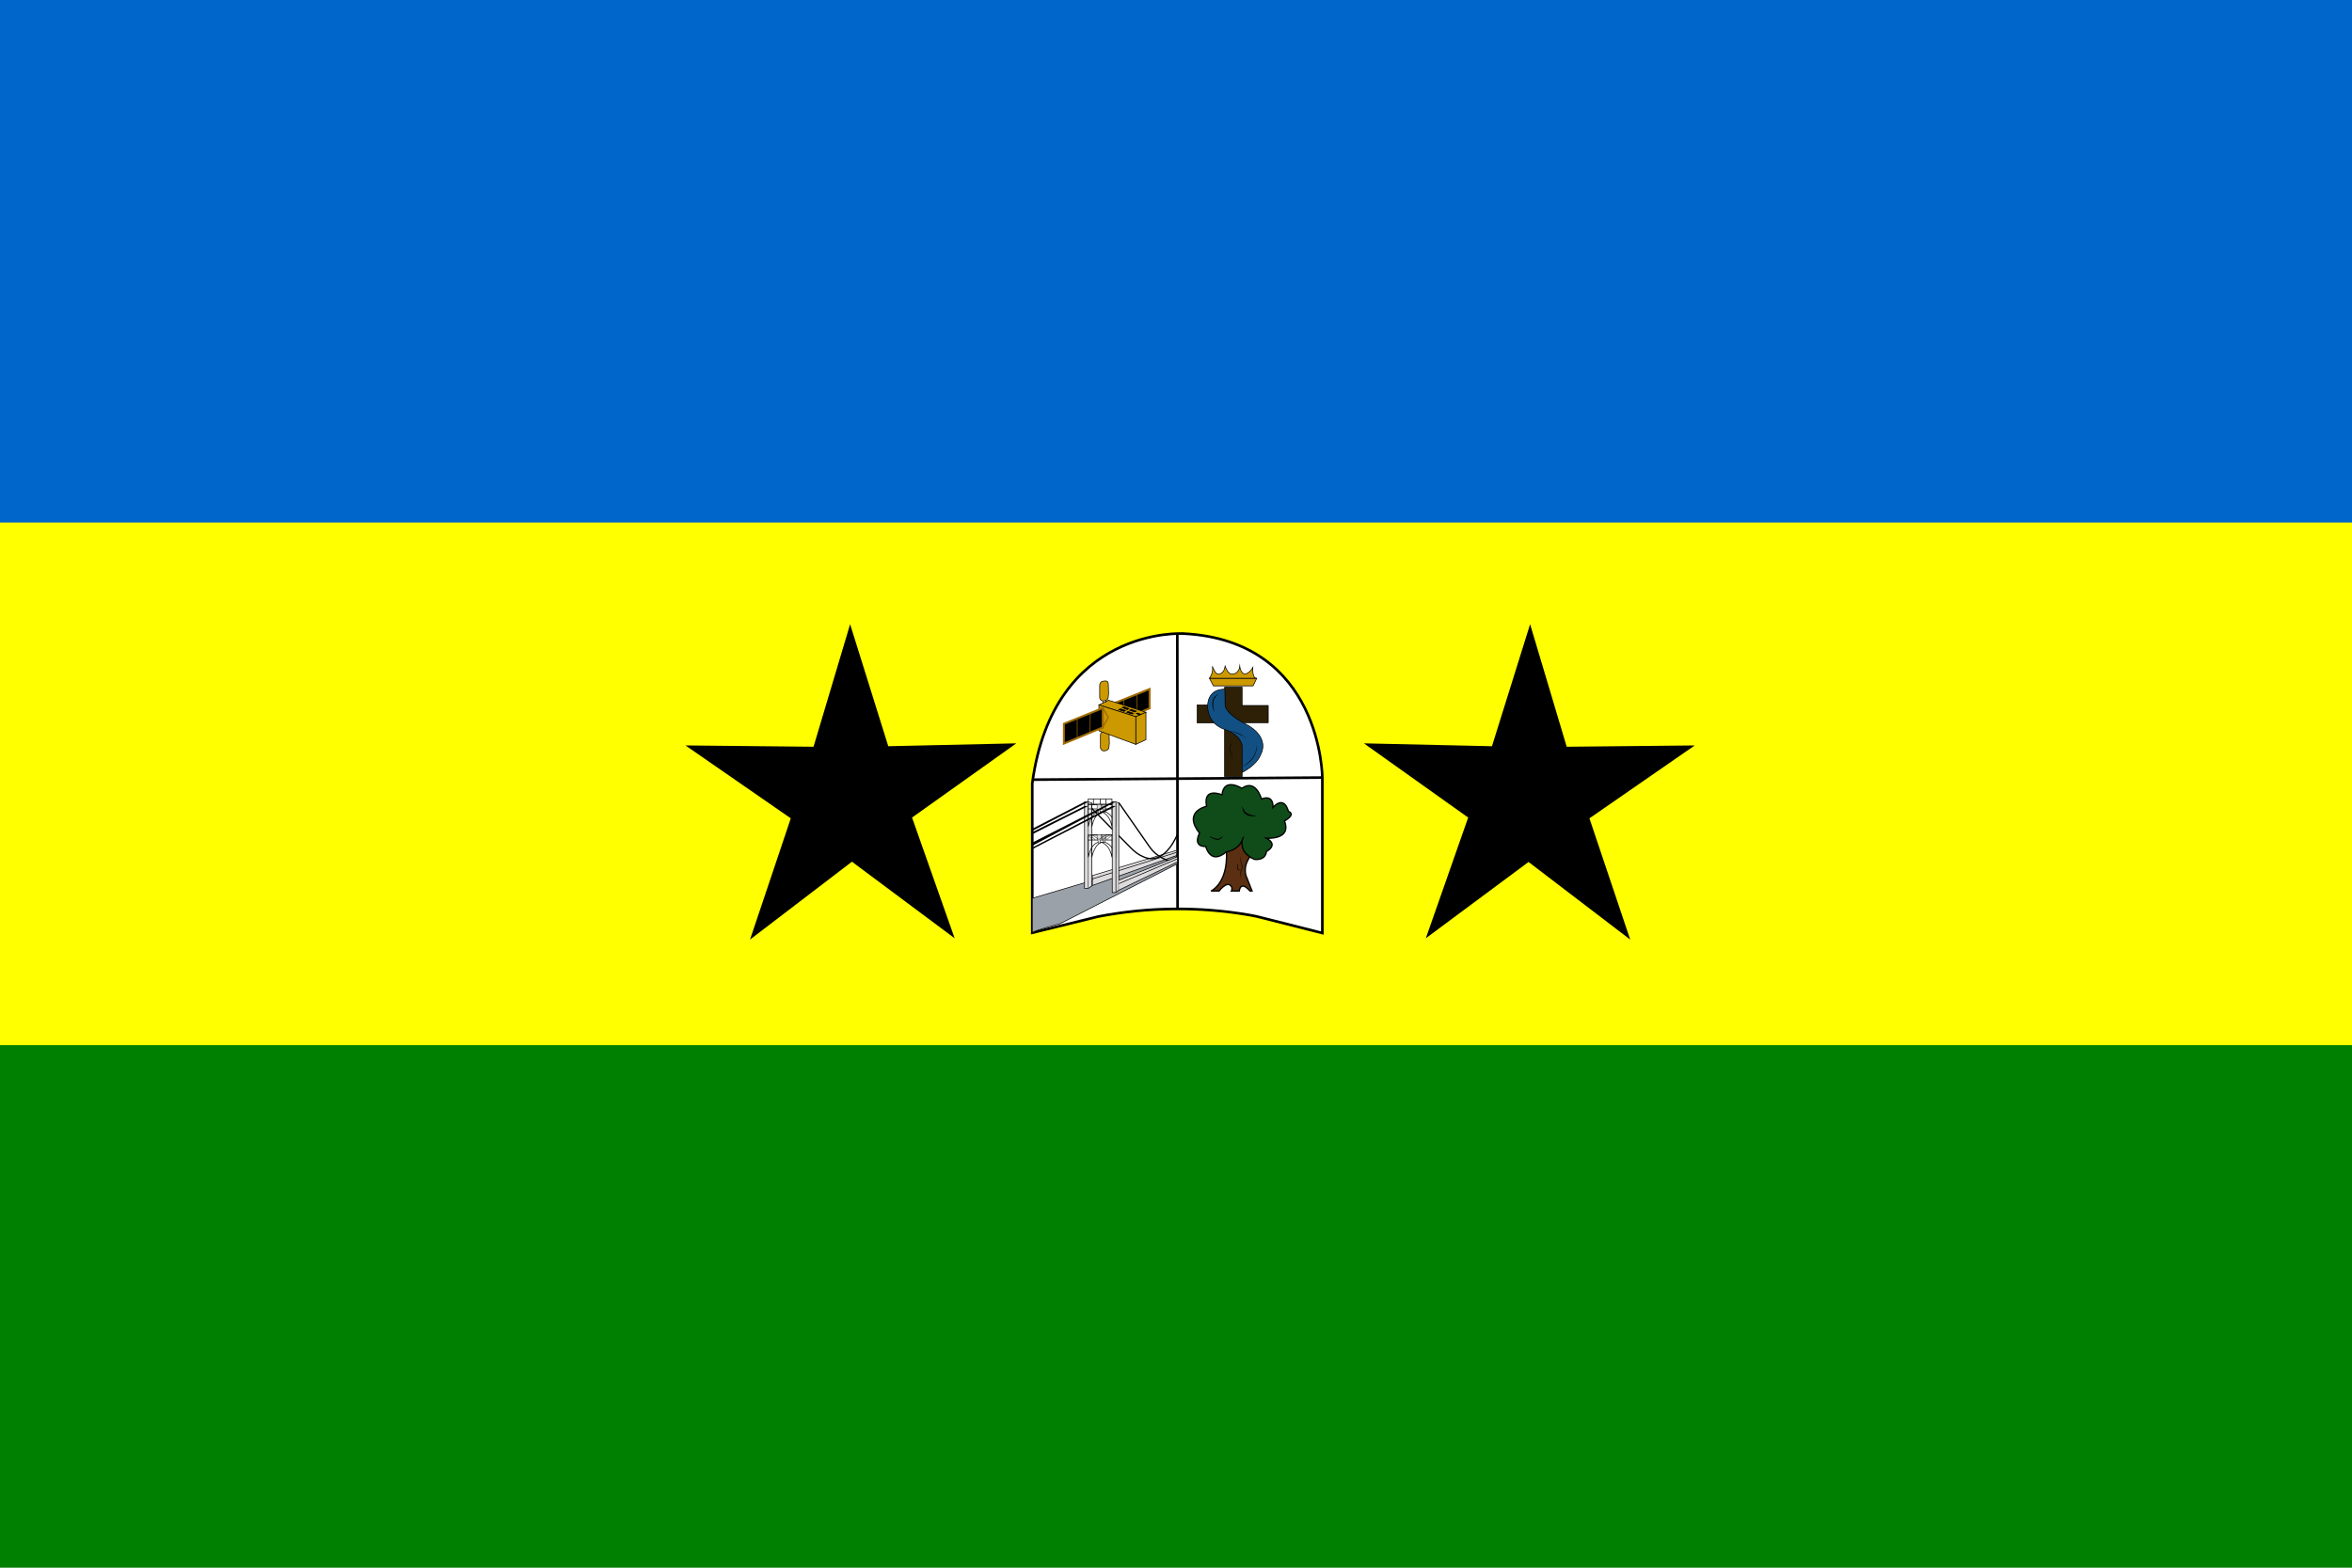 <?xml version="1.0" encoding="UTF-8" standalone="no"?>
<svg
   xmlns:dc="http://purl.org/dc/elements/1.1/"
   xmlns:cc="http://creativecommons.org/ns#"
   xmlns:rdf="http://www.w3.org/1999/02/22-rdf-syntax-ns#"
   xmlns:svg="http://www.w3.org/2000/svg"
   xmlns="http://www.w3.org/2000/svg"
   xmlns:sodipodi="http://sodipodi.sourceforge.net/DTD/sodipodi-0.dtd"
   xmlns:inkscape="http://www.inkscape.org/namespaces/inkscape"
   version="1.1"
   id="Capa_1"
   x="0px"
   y="0px"
   viewBox="0 0 900 600"
   style="enable-background:new 0 0 900 600;"
   xml:space="preserve"
   sodipodi:docname="Bandera del municipio Julián Mellado.svg"
   inkscape:version="1.0 (4035a4fb49, 2020-05-01)"><defs
   id="defs193" />
<style
   type="text/css"
   id="style2">
	.st0{fill:#008000;enable-background:new    ;}
	.st1{fill:#FFFF00;enable-background:new    ;}
	.st2{fill:#0066CC;enable-background:new    ;}
	.st3{enable-background:new    ;}
	.st4{fill:#FFFFFF;stroke:#000000;stroke-miterlimit:10;}
	.st5{stroke:#9F6B00;stroke-width:0.75;stroke-miterlimit:10;}
	.st6{fill:none;stroke:#9F6B00;stroke-width:0.25;stroke-miterlimit:10;}
	.st7{fill:#9BA1A8;stroke:#000000;stroke-width:0.25;stroke-miterlimit:10;}
	.st8{fill:#DEDCDD;stroke:#000000;stroke-width:0.25;stroke-miterlimit:10;}
	.st9{fill:none;stroke:#000000;stroke-width:0.5;stroke-miterlimit:10;}
	.st10{fill:#5B2F11;stroke:#000000;stroke-width:0.5;stroke-miterlimit:10;}
	.st11{fill:#0F4C19;stroke:#000000;stroke-width:0.5;stroke-miterlimit:10;}
	.st12{fill:#0F4C19;}
	.st13{fill:#5B2F11;}
	.st14{fill:none;stroke:#000000;stroke-width:0.25;stroke-miterlimit:10;}
	.st15{fill:none;}
	.st16{fill:#BCB9BB;stroke:#000000;stroke-width:0.15;stroke-miterlimit:10;}
	.st17{fill:#DEDCDD;stroke:#000000;stroke-width:0.15;stroke-miterlimit:10;}
	.st18{fill:none;stroke:#000000;stroke-width:0.15;stroke-miterlimit:10;}
	.st19{fill:#2D2006;stroke:#000000;stroke-width:0.25;stroke-miterlimit:10;}
	.st20{fill:#125084;stroke:#000000;stroke-width:0.25;stroke-miterlimit:10;}
	.st21{fill:#CC9900;stroke:#000000;stroke-width:0.25;stroke-miterlimit:10;}
	.st22{stroke:#000000;stroke-width:0.25;stroke-miterlimit:10;}
	.st23{fill:none;stroke:#9F6B00;stroke-width:0.5;stroke-miterlimit:10;}
</style>
<sodipodi:namedview
   bordercolor="#666666"
   borderopacity="1"
   gridtolerance="10"
   guidetolerance="10"
   id="namedview36"
   objecttolerance="10"
   pagecolor="#ffffff"
   showgrid="false"
   inkscape:document-rotation="0"
   inkscape:zoom="0.82666667"
   inkscape:cx="450.00002"
   inkscape:cy="300"
   inkscape:window-width="1024"
   inkscape:window-height="728"
   inkscape:window-x="0"
   inkscape:window-y="0"
   inkscape:window-maximized="0"
   inkscape:current-layer="Capa_1">
	</sodipodi:namedview>






<g
   id="g411"><path
     id="path16"
     class="st0"
     d="M 0,0 H 900 V 600 H 0 Z"
     style="fill:#008000;enable-background:new" /><path
     id="path18"
     class="st1"
     d="M 0,0 H 900 V 400 H 0 Z"
     style="fill:#ffff00;enable-background:new" /><path
     id="path20"
     class="st2"
     d="M 0,0 H 900 V 200 H 0 Z"
     style="fill:#0066cc;enable-background:new" /><path
     id="path889"
     class="st3"
     d="m 365.3,359.1 -39.3,-29.3 -39,29.8 15.6,-46.4 -40.3,-27.9 49,0.5 14,-46.9 14.6,46.7 49,-1.1 -39.9,28.4 z"
     style="enable-background:new" /><path
     id="path906"
     class="st3"
     d="m 545.6,359.1 39.3,-29.2 38.9,29.7 -15.6,-46.4 40.3,-27.9 -49,0.5 -14,-46.9 -14.6,46.7 -49,-1.1 39.9,28.4 z"
     style="enable-background:new" /><g
     id="g190"><g
       id="escudo"><path
         class="st4"
         d="m 395,357 25.2,-6.2 c 19.1,-3.7 38.7,-3.9 57.9,-0.6 1.8,0.3 3.6,0.7 5.4,1.2 l 22.5,5.7 v -59.3 c 0,0 0,-52.7 -53.2,-55.3 0,0 -49.7,-3 -57.8,57.3 z"
         id="path10" /><line
         class="st4"
         x1="506.1"
         y1="297.6"
         x2="395.2"
         y2="298.4"
         id="line12" /><line
         class="st4"
         x1="450.5"
         y1="242.4"
         x2="450.6"
         y2="347.9"
         id="line14" /></g><g
       id="g23"><polygon
         class="st5"
         points="424.9,277.3 439.9,271.1 439.9,263.7 424.9,269.7 "
         id="polygon17" /><line
         class="st6"
         x1="430.1"
         y1="268"
         x2="430.1"
         y2="275.5"
         id="line19" /><line
         class="st6"
         x1="435"
         y1="265.9"
         x2="435"
         y2="273.4"
         id="line21" /></g><g
       id="figuras"><path
         class="st7"
         d="m 395,343.8 55.5,-16.5 v 3.3 l -44.8,22.9 c 0,0 -8.7,2.2 -10.7,3.4 z"
         id="path25" /><polyline
         class="st8"
         points="450,327.5 418,338.9 418,336.4 450,326.3 418,336.4 418,335.1 450,325.5   "
         id="polyline27" /><path
         class="st9"
         d="m 450.5,319.4 c 0,0 -4.3,11 -11.6,9 -0.5,-0.1 -0.9,-0.3 -1.4,-0.5 -1.8,-0.7 -3.3,-1.9 -4.7,-3.3 l -17.2,-17.4"
         id="path29" /><path
         class="st10"
         d="m 463.6,340.9 c 0,0 6.3,-3 5.7,-14.9 l 0.2,-9.1 h 7.6 l 3.7,2 v 6.5 c 0,0 -5.4,3.7 -4.1,9.5 l 2.4,6.1 h -0.8 c 0,0 -3.4,-4.2 -4.1,0 h -3 c 0,0 0.2,-0.3 0.2,-0.8 0.1,-1.2 -1.2,-2.1 -2.3,-1.5 -0.7,0.4 -1.6,1 -2.6,2.3 h -2.9 z"
         id="path31" /><path
         class="st11"
         d="m 475.6,320.8 c 0,0 -2.2,5.2 4.4,8.1 0,0 4.2,0.7 4.6,-3 0,0 4.9,-2.5 0,-5.1 0,0 9.8,0.8 6.9,-6.6 0,0 4.6,-2.4 1.5,-3.7 0,0 -1.4,-6.3 -5.9,-1.5 0,0 0.5,-5.1 -4.4,-3.2 0,0 -2.1,-7.9 -7.5,-4.1 0,0 -6.9,-4.4 -7.6,2.5 0,0 -7.4,-3.2 -5.9,4.4 0,0 -9.3,1.9 -2.7,10.3 0,0 -2.9,5.1 2.4,5.1 0,0 1.7,7.3 7.9,2 0.1,0 5,-0.6 6.3,-5.2 z"
         id="path33" /><g
         id="g39"><path
           class="st12"
           d="m 462.8,319.9 c 0,0 3.4,3 5.1,0"
           id="path35" /><path
           d="m 462.8,319.9 c 0.9,0.5 1.7,0.9 2.7,1.1 0.5,0.1 0.9,0 1.3,-0.2 0.4,-0.2 0.7,-0.5 1.1,-0.9 -0.2,0.5 -0.4,0.9 -0.9,1.2 -0.5,0.3 -1,0.4 -1.6,0.3 -0.5,-0.1 -1,-0.3 -1.5,-0.6 -0.4,-0.1 -0.8,-0.5 -1.1,-0.9 z"
           id="path37" /></g><g
         id="g45"><path
           class="st12"
           d="m 475.4,308.5 c 0,0 0.1,4.2 5.5,3.5"
           id="path41" /><path
           d="m 475.4,308.5 c 0.1,0.6 0.4,1.2 0.7,1.7 0.3,0.5 0.8,0.9 1.3,1.2 0.5,0.3 1.1,0.4 1.7,0.6 0.6,0.1 1.2,0.1 1.8,0.2 -0.3,0.1 -0.6,0.1 -0.9,0.2 -0.3,0 -0.6,0 -1,0 -0.6,0 -1.3,-0.2 -1.9,-0.5 -0.6,-0.3 -1.1,-0.8 -1.4,-1.4 -0.2,-0.8 -0.4,-1.4 -0.3,-2 z"
           id="path43" /></g><g
         id="g51"><path
           class="st13"
           d="m 474.7,327.4 v 1.3 c 0,0.5 0.1,1.1 0.3,1.6 0.2,0.4 0.3,1 0.3,1.7 0,0 0,0.5 -0.3,1.1 -0.2,0.5 -0.4,1.1 -0.4,1.7 v 1.8"
           id="path47" /><path
           d="m 474.7,327.4 c 0.1,0.8 0,1.6 0.2,2.3 0.1,0.4 0.3,0.7 0.4,1.1 0.1,0.4 0.1,0.8 0.1,1.2 0,0.4 -0.2,0.8 -0.3,1.2 -0.2,0.3 -0.3,0.7 -0.3,1.1 -0.1,0.8 -0.1,1.6 -0.1,2.3 0,-0.8 -0.1,-1.6 -0.1,-2.4 0,-0.8 0.6,-1.5 0.6,-2.3 0,-0.4 0,-0.8 -0.1,-1.1 -0.1,-0.4 -0.3,-0.7 -0.4,-1.1 -0.1,-0.7 0,-1.5 0,-2.3 z"
           id="path49" /></g><g
         id="g55"><path
           d="m 474.7,331.7 c 0,0.3 0,0.5 -0.1,0.8 -0.1,0.2 -0.2,0.5 -0.5,0.6 -0.3,0 -0.5,-0.3 -0.6,-0.5 -0.1,-0.3 -0.1,-0.5 -0.1,-0.8 0,-0.3 0,-0.5 0.1,-0.8 0.1,-0.2 0.3,-0.5 0.6,-0.5 0.3,0 0.4,0.3 0.5,0.6 0.1,0.1 0.2,0.4 0.1,0.6 z m 0,0 c 0,-0.3 0,-0.5 -0.1,-0.7 -0.1,-0.2 -0.3,-0.5 -0.5,-0.5 -0.2,0 -0.3,0.3 -0.4,0.5 -0.1,0.2 -0.1,0.5 -0.1,0.7 0,0.2 0,0.5 0.1,0.7 0.1,0.2 0.2,0.5 0.4,0.5 0.2,0 0.4,-0.2 0.5,-0.5 0.1,-0.2 0.1,-0.4 0.1,-0.7 z"
           id="path53" /></g><rect
         x="415"
         y="306.9"
         class="st8"
         width="1.4"
         height="33.1"
         id="rect57" /><polyline
         class="st8"
         points="416.4,340 417.8,339.1 417.8,307.3 416.4,306.9   "
         id="polyline59" /><polyline
         class="st8"
         points="427,341.6 428.1,340.7 428.1,307.3 427,306.9   "
         id="polyline61" /><rect
         x="416.4"
         y="305.8"
         class="st14"
         width="9.1"
         height="2"
         id="rect63" /><line
         class="st14"
         x1="418.4"
         y1="305.8"
         x2="418.4"
         y2="307.9"
         id="line65" /><line
         class="st14"
         x1="421"
         y1="305.8"
         x2="421"
         y2="307.9"
         id="line67" /><line
         class="st14"
         x1="423.2"
         y1="305.8"
         x2="423.2"
         y2="307.9"
         id="line69" /><path
         class="st14"
         d="m 417.8,319.6 v 8.5 c 0,0 1.1,-6 4.7,-5.8 0,0 3.4,0.4 4.4,5.8 v -8.5 z"
         id="path71" /><path
         class="st14"
         d="m 416.4,307.9 v 8.5 c 0,0 1.1,-6 4.7,-5.8 0,0 3.4,0.4 4.4,5.8 v -8.5 z"
         id="path73" /><path
         class="st14"
         d="m 416.4,319.6 v 8.5 c 0,0 1.1,-6 4.7,-5.8 0,0 3.4,0.4 4.4,5.8 v -8.5 z"
         id="path75" /><polygon
         points="415,308.5 395,318.5 395,319.3 416.4,308.5 "
         id="polygon77" /><polygon
         points="415,306.9 394.8,317.3 394.8,318.1 416.4,306.9 "
         id="polygon79" /><path
         class="st14"
         d="m 417.8,307.9 v 8.5 c 0,0 1.1,-6 4.7,-5.8 0,0 3.4,0.4 4.4,5.8 v -8.5 z"
         id="path81" /><line
         class="st15"
         x1="395.2"
         y1="323.6"
         x2="395.2"
         y2="324.3"
         id="line83" /><path
         d="M 425.2,309"
         id="path85" /><path
         d="M 427.3,309"
         id="path87" /><path
         d="M 395,319.3"
         id="path89" /><line
         class="st15"
         x1="427.3"
         y1="306.8"
         x2="425.2"
         y2="306.8"
         id="line91" /><line
         class="st14"
         x1="416.4"
         y1="321.5"
         x2="427"
         y2="321.5"
         id="line93" /><line
         class="st14"
         x1="416.4"
         y1="309.6"
         x2="427"
         y2="309.6"
         id="line95" /><rect
         x="425.6"
         y="306.9"
         class="st8"
         width="1.4"
         height="34.7"
         id="rect97" /><polygon
         class="st16"
         points="422.8,322.4 422.8,322.1 422.8,321.4 423,321.1 423.2,321.1 423.2,319.4 421.6,319.4 421.6,321.1 421.8,321.1 422,321.4 422,321.9 422,322.4 "
         id="polygon99" /><polygon
         class="st17"
         points="421,322.7 420.9,322.3 421,321.7 421.2,321.3 421.3,321.3 421.3,319.4 419.8,319.4 419.8,321.3 419.9,321.3 420.1,321.6 420.2,322.2 420.2,322.7 "
         id="polygon101" /><polyline
         class="st18"
         points="418,319.6 420.5,321.3 423,319.6   "
         id="polyline103" /><line
         class="st18"
         x1="421.9"
         y1="321.3"
         x2="424.5"
         y2="319.7"
         id="line105" /><line
         class="st18"
         x1="423.4"
         y1="321.4"
         x2="425.6"
         y2="319.6"
         id="line107" /><line
         class="st18"
         x1="419.1"
         y1="321.4"
         x2="417.1"
         y2="319.6"
         id="line109" /><line
         class="st18"
         x1="418.1"
         y1="321.4"
         x2="416.4"
         y2="319.7"
         id="line111" /><polygon
         class="st17"
         points="421,311.2 420.9,310.8 421,310.1 421.2,309.7 421.3,309.7 421.3,307.9 419.8,307.9 419.8,309.7 419.9,309.7 420.1,310 420.2,310.6 420.2,311.2 "
         id="polygon113" /><polygon
         class="st16"
         points="422.8,310.8 422.8,310.5 422.8,309.9 423,309.5 423.2,309.5 423.2,307.9 421.6,307.9 421.6,309.5 421.8,309.5 422,309.8 422,310.4 422,310.8 "
         id="polygon115" /><polygon
         points="425.6,306.9 395.2,322.4 395.2,323.6 427,306.8 "
         id="polygon117" /><polygon
         points="425.6,308.5 395.2,324.3 395.2,324.9 427,308.5 "
         id="polygon119" /><path
         class="st9"
         d="m 450.5,327.3 c -0.8,2.5 -3.1,3 -7.2,0.2 -1.5,-1 -2.7,-2.3 -3.7,-3.8 l -11.5,-16.5"
         id="path121" /><polyline
         class="st8"
         points="428.1,336.9 450.5,327.9 450.5,328.7 428.1,338.2 450.5,328.7 450.5,329.9 428.1,340.7   "
         id="polyline123" /><path
         class="st19"
         d="m 458.1,276.7 h 10.5 v 20.5 h 6.7 v -20.5 c 0,0 0,-0.1 0.1,-0.1 h 9.9 V 270 h -10 v -7 h -6.7 l 0.1,6.7 -10.6,0.1 z"
         id="path125" /><path
         class="st20"
         d="m 468.7,263.8 c 0,0 -6.3,-0.6 -6.6,6.2 0,0 -0.5,6.8 6.6,9.2 0,0 7.6,2.2 6.7,8.5 v 7.9 c 0,0 5.5,-2.7 7,-6.8 0,0 4.2,-6.6 -6.1,-11.9 0,0 -6.7,-3.2 -7.5,-6.8 z"
         id="path127" /><polygon
         class="st21"
         points="480.9,259.6 462.8,259.6 464.3,262.5 479.5,262.5 "
         id="polygon129" /><path
         class="st21"
         d="m 462.8,259.6 c 0,0 1.7,-2.3 1.1,-4.6 0,0 1.2,3.3 2.4,3 0,0 2.1,0 2.5,-3 0,0 1,3 2.6,3 0,0 2.6,0.2 3,-3 0,0 0.3,3 2.2,3 0,0 1.9,-0.7 2.8,-2.5 0,0 -0.3,4.1 1.4,4.1 z"
         id="path131" /><g
         id="g135"><path
           d="m 471.2,281.1 c 0,1.3 0,2.5 0.1,3.8 v 0 0 c -0.4,0.5 -0.7,1.1 -0.6,1.7 0,0.3 0.1,0.6 0.2,0.9 0.1,0.3 0.3,0.6 0.5,0.8 v 0 0 c 0,1.2 0,2.4 -0.1,3.5 0,-1.2 0,-2.4 -0.1,-3.5 v 0 c -0.2,-0.3 -0.4,-0.5 -0.5,-0.8 -0.1,-0.3 -0.2,-0.6 -0.2,-1 0,-0.7 0.3,-1.3 0.7,-1.8 v 0 c 0,-1.1 0,-2.4 0,-3.6 z"
           id="path133" /></g><g
         id="g139"><path
           d="m 466.6,265.5 c -1.2,0.6 -2.1,1.8 -2.3,3.1 -0.1,0.7 -0.1,1.3 0,2 0.1,0.7 0.3,1.3 0.4,2 l -0.4,-1 c -0.1,-0.3 -0.2,-0.7 -0.3,-1 -0.1,-0.7 -0.2,-1.4 0,-2.1 0.1,-0.7 0.4,-1.4 0.8,-1.9 0.6,-0.4 1.1,-0.9 1.8,-1.1 z"
           id="path137" /></g><g
         id="g143"><path
           d="m 480.9,285 c 0.2,1.8 -0.4,3.6 -1.4,5.1 -0.5,0.7 -1.1,1.4 -1.8,1.9 -0.3,0.3 -0.7,0.5 -1.1,0.8 -0.4,0.2 -0.8,0.4 -1.2,0.6 0.8,-0.5 1.5,-0.9 2.1,-1.5 0.7,-0.6 1.3,-1.2 1.8,-1.9 0.5,-0.7 0.9,-1.5 1.2,-2.3 0.2,-0.9 0.4,-1.8 0.4,-2.7 z"
           id="path141" /></g><g
         id="g147"><path
           d="m 470,279.6 c 1.3,0.2 2.5,0.5 3.8,1 0.6,0.2 1.2,0.5 1.7,0.9 0.5,0.4 1.1,0.8 1.4,1.3 -0.4,-0.5 -1,-0.9 -1.5,-1.2 -0.6,-0.3 -1.1,-0.6 -1.7,-0.8 -0.6,-0.2 -1.2,-0.5 -1.8,-0.7 -0.7,-0.1 -1.3,-0.3 -1.9,-0.5 z"
           id="path145" /></g><g
         id="g151" /></g><polygon
       class="st21"
       points="424.2,268 420.5,269.8 434.6,274.3 438.5,272.6 "
       id="polygon154" /><polygon
       class="st21"
       points="434.6,284.9 434.6,274.3 438.5,272.6 438.5,283.1 "
       id="polygon156" /><polygon
       class="st22"
       points="431.7,272.3 433.7,273 433.1,273.3 431.1,272.6 "
       id="polygon158" /><polygon
       class="st22"
       points="430,270.5 432,271.2 431.4,271.6 429.4,270.8 "
       id="polygon160" /><polygon
       class="st22"
       points="428.7,271.3 430.7,271.9 430.1,272.3 428.1,271.6 "
       id="polygon162" /><polygon
       class="st22"
       points="432.8,271.5 434.8,272.2 434.2,272.5 432.2,271.8 "
       id="polygon164" /><polygon
       class="st22"
       points="435.3,272.9 436.6,273.4 436.1,273.6 434.8,273.1 "
       id="polygon166" /><path
       class="st21"
       d="m 423.7,267.7 c 0,0 -0.2,0.2 -0.5,0.4 l -1,0.2 c -0.8,0 -1.4,-0.6 -1.4,-1.4 v -4.7 c 0,-0.7 0.5,-1.4 1.3,-1.5 l 0.9,-0.1 c 0.8,0.1 1,0.3 1.1,1.1 l 0.1,3.8 c -0.2,0.8 0.1,1.7 -0.5,2.2 z"
       id="path168" /><path
       class="st21"
       d="m 424,286.8 c 0,0 -0.2,0.2 -0.5,0.4 l -1,0.2 c -0.8,0 -1.4,-0.6 -1.4,-1.4 v -4.7 c 0,-0.7 0.5,-1.4 1.3,-1.5 l 0.9,-0.1 c 0.8,0.1 1,0.3 1.1,1.1 l 0.1,3.8 c -0.2,0.7 0,1.7 -0.5,2.2 z"
       id="path170" /><polygon
       class="st21"
       points="434.6,284.9 434.6,274.3 420.5,269.8 420.5,279.7 "
       id="polygon172" /><path
       class="st14"
       d="M 422.8,268.8"
       id="path174" /><line
       class="st14"
       x1="422"
       y1="268.4"
       x2="422"
       y2="269.2"
       id="line176" /><line
       class="st14"
       x1="423.2"
       y1="268.1"
       x2="423.2"
       y2="268.8"
       id="line178" /><g
       id="g186"><polygon
         class="st5"
         points="407.1,284.6 422,278.4 422,271 407.1,277 "
         id="polygon180" /><line
         class="st6"
         x1="412.2"
         y1="275.3"
         x2="412.2"
         y2="282.8"
         id="line182" /><line
         class="st6"
         x1="417.2"
         y1="273.2"
         x2="417.1"
         y2="280.7"
         id="line184" /></g><polygon
       class="st23"
       points="424.1,274.5 422,271 422,278.4 "
       id="polygon188" /></g></g></svg>
